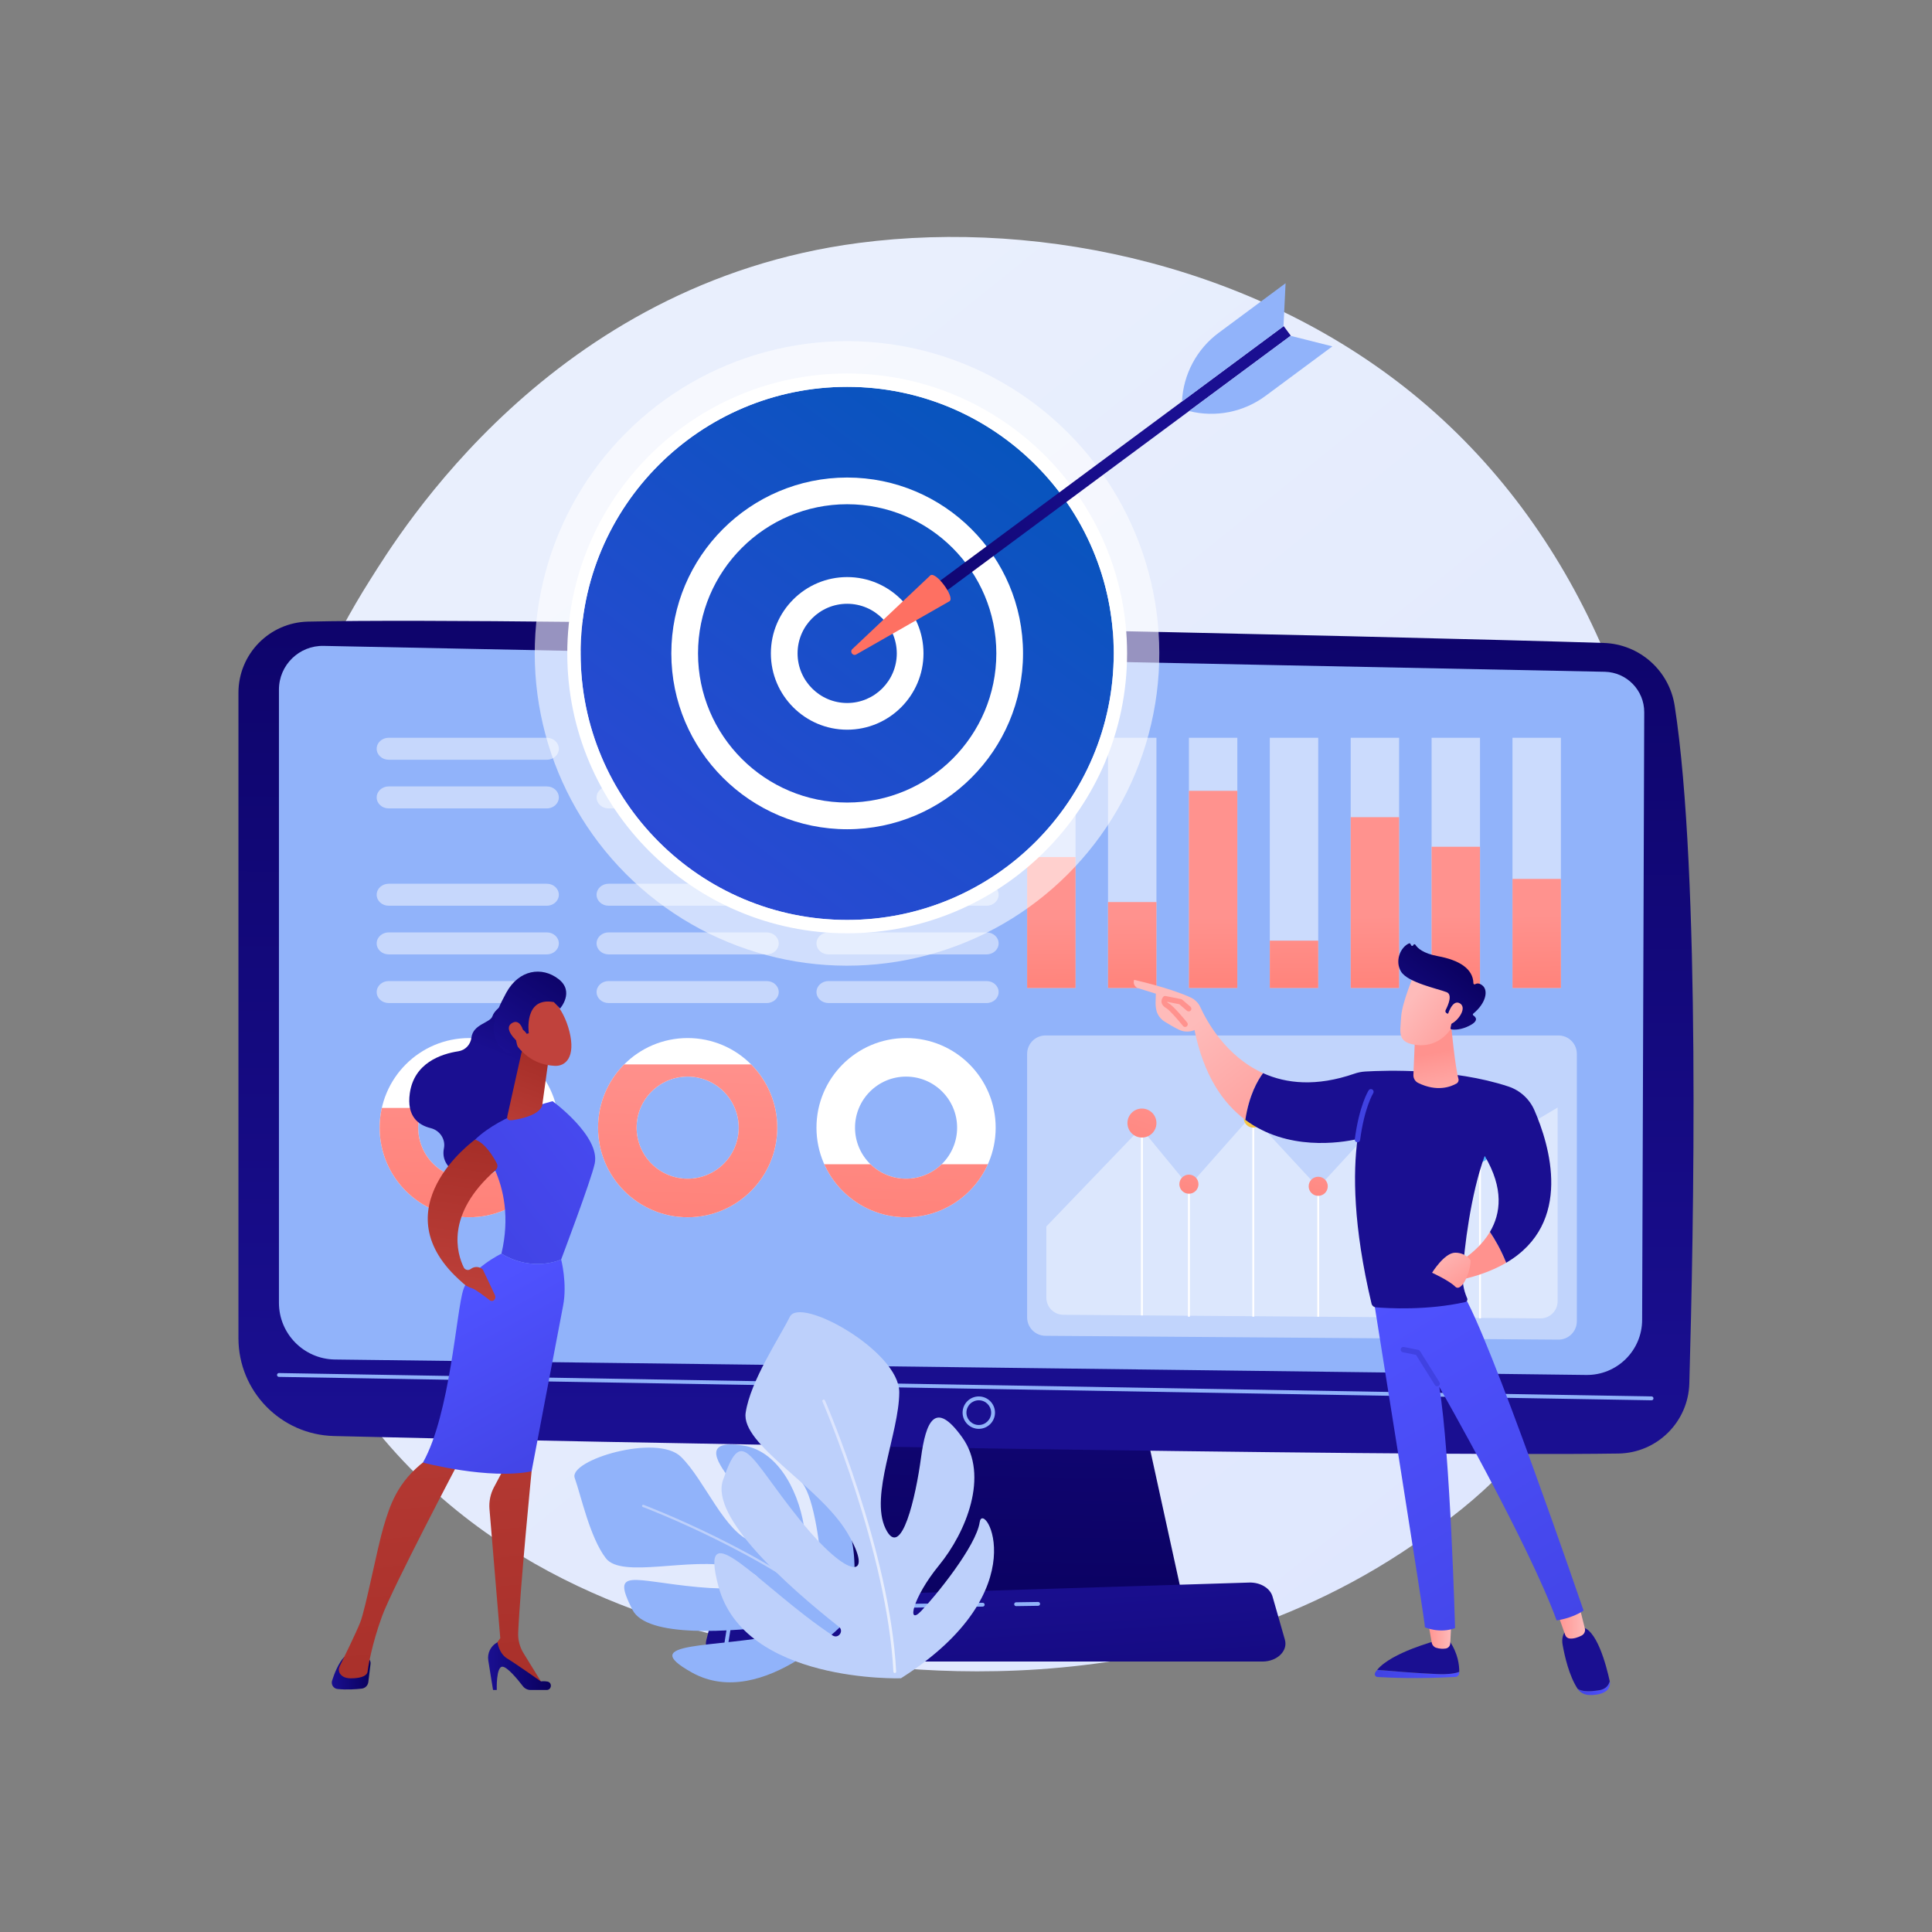 <?xml version="1.0" encoding="UTF-8" standalone="no"?>
<!-- Generator: Adobe Illustrator 27.5.0, SVG Export Plug-In . SVG Version: 6.00 Build 0)  -->

<svg
   version="1.1"
   x="0px"
   y="0px"
   viewBox="0 0 3710 3710"
   style="enable-background:new 0 0 3710 3710;"
   xml:space="preserve"
   id="svg574"
   sodipodi:docname="results.svg"
   inkscape:version="1.2.2 (b0a8486541, 2022-12-01)"
   xmlns:inkscape="http://www.inkscape.org/namespaces/inkscape"
   xmlns:sodipodi="http://sodipodi.sourceforge.net/DTD/sodipodi-0.dtd"
   xmlns:xlink="http://www.w3.org/1999/xlink"
   xmlns="http://www.w3.org/2000/svg"
   xmlns:svg="http://www.w3.org/2000/svg"><rect x="0" y="0" width="3710" height="3710" fill="#808080" stroke="none"/><defs
   id="defs578" /><sodipodi:namedview
   id="namedview576"
   pagecolor="#ffffff"
   bordercolor="#000000"
   borderopacity="0.25"
   inkscape:showpageshadow="2"
   inkscape:pageopacity="0.0"
   inkscape:pagecheckerboard="0"
   inkscape:deskcolor="#d1d1d1"
   showgrid="false"
   inkscape:zoom="0.26607037"
   inkscape:cx="-1097.454"
   inkscape:cy="1706.3155"
   inkscape:window-width="3840"
   inkscape:window-height="1530"
   inkscape:window-x="0"
   inkscape:window-y="0"
   inkscape:window-maximized="1"
   inkscape:current-layer="g325" />

<g
   id="Illustration">
	<g
   id="g571">
		<linearGradient
   id="SVGID_1_"
   gradientUnits="userSpaceOnUse"
   x1="3563.673"
   y1="4022.485"
   x2="1112.684"
   y2="978.509">
			<stop
   offset="0"
   style="stop-color:#DAE3FE"
   id="stop9" />
			<stop
   offset="1"
   style="stop-color:#E9EFFD"
   id="stop11" />
		</linearGradient>
		<path
   style="fill:url(#SVGID_1_);"
   d="M2889.39,2822.051c-56.298,59.268-109.567,97.49-151.654,127.688    c-494.721,354.968-1080.107,251.497-1204.519,226.228c-183.716-37.314-538.835-109.44-795.58-411.367    c-388.434-456.79-327.949-1176.45-26.653-1651.507c55.112-86.896,346.227-569.19,937.919-646.534    c358.085-46.808,775.498,47.598,1077.776,300.848C3361.188,1298.998,3316.018,2372.911,2889.39,2822.051z"
   id="path14" />
		<g
   id="g271">
			<g
   id="g47">
				
					<linearGradient
   id="SVGID_00000016778763610687221220000012907190930425850803_"
   gradientUnits="userSpaceOnUse"
   x1="1920.921"
   y1="3200.964"
   x2="1946.342"
   y2="1980.768">
					<stop
   offset="0"
   style="stop-color:#09005D"
   id="stop16" />
					<stop
   offset="1"
   style="stop-color:#1A0F91"
   id="stop18" />
				</linearGradient>
				<polygon
   style="fill:url(#SVGID_00000016778763610687221220000012907190930425850803_);"
   points="1633.775,2663.537       1573.439,3079.915 2273.447,3079.915 2182.27,2663.537     "
   id="polygon21" />
				
					<linearGradient
   id="SVGID_00000121973827662413721150000003061120896386025380_"
   gradientUnits="userSpaceOnUse"
   x1="1857.679"
   y1="606.308"
   x2="1852.595"
   y2="2746.74">
					<stop
   offset="0"
   style="stop-color:#09005D"
   id="stop23" />
					<stop
   offset="1"
   style="stop-color:#1A0F91"
   id="stop25" />
				</linearGradient>
				<path
   style="fill:url(#SVGID_00000121973827662413721150000003061120896386025380_);"
   d="M457.886,1330.324v1239.314      c0,101.95,81.242,185.321,183.158,187.949c452.658,11.672,2035.838,39.975,2466.737,33.623      c74.061-1.092,134.056-60.358,136.193-134.395c8.309-287.91,21.803-980.236-28.135-1301.656      c-10.517-67.688-67.651-118.303-136.116-120.493c-379.27-12.133-2057.544-50.66-2488.243-40.987      C517.199,1195.347,457.886,1256.024,457.886,1330.324z"
   id="path28" />
				<path
   style="fill:#91B3FA;"
   d="M535.649,1324.291v1177.434c0,59.524,47.782,108.025,107.299,108.916l2402.841,29.686      c59.007,0.882,107.375-46.591,107.595-105.605l4.02-1166.914c0.157-42.196-33.46-76.77-75.644-77.796l-2460.064-49.7      C574.516,1239.164,535.649,1277.097,535.649,1324.291z"
   id="path30" />
				<path
   style="fill:#91B3FA;"
   d="M3171.476,2688.936c-0.022,0-0.043,0-0.065,0l-2635.824-44.912      c-2.035-0.036-3.656-1.713-3.622-3.746c0.036-2.037,1.799-3.699,3.747-3.623l2635.825,44.912      c2.035,0.036,3.656,1.713,3.622,3.746C3175.125,2687.328,3173.482,2688.936,3171.476,2688.936z"
   id="path32" />
				<path
   style="fill:#91B3FA;"
   d="M1879.564,2743.786c-17.154,0-31.11-13.957-31.11-31.11c0-17.153,13.955-31.11,31.11-31.11      c17.154,0,31.11,13.957,31.11,31.11C1910.674,2729.829,1896.718,2743.786,1879.564,2743.786z M1879.564,2688.936      c-13.09,0-23.741,10.65-23.741,23.741c0,13.09,10.651,23.741,23.741,23.741c13.09,0,23.741-10.651,23.741-23.741      C1903.305,2699.586,1892.654,2688.936,1879.564,2688.936z"
   id="path34" />
				
					<linearGradient
   id="SVGID_00000036945547351287046320000017542169239394557625_"
   gradientUnits="userSpaceOnUse"
   x1="1953.533"
   y1="3771.306"
   x2="1902.691"
   y2="3018.85">
					<stop
   offset="0"
   style="stop-color:#09005D"
   id="stop36" />
					<stop
   offset="1"
   style="stop-color:#1A0F91"
   id="stop38" />
				</linearGradient>
				<path
   style="fill:url(#SVGID_00000036945547351287046320000017542169239394557625_);"
   d="M2424.229,3190.629H1399.719      c-27.833,0-48.734-19.814-43.353-41.097l13.146-51.991c3.953-15.635,21.155-27.115,41.585-27.752l987.664-30.819      c21.344-0.666,40.243,10.664,44.894,26.914l23.699,82.81C2473.512,3170.207,2452.511,3190.629,2424.229,3190.629z"
   id="path41" />
				<path
   style="fill:#91B3FA;"
   d="M1951.231,3084.22c-2.01,0-3.652-1.616-3.683-3.631c-0.029-2.037,1.596-3.71,3.63-3.739      l42.324-0.619c1.981-0.025,3.708,1.597,3.738,3.631c0.029,2.036-1.596,3.71-3.631,3.739l-42.323,0.619      C1951.268,3084.22,1951.25,3084.22,1951.231,3084.22z"
   id="path43" />
				<path
   style="fill:#91B3FA;"
   d="M1394.299,3162.311c-0.194,0-0.389-0.014-0.587-0.047c-2.01-0.32-3.379-2.209-3.057-4.217      l6.038-37.817c3.271-20.488,20.7-35.575,41.444-35.881l448.895-6.563c2.001-0.101,3.71,1.597,3.739,3.63      c0.029,2.037-1.596,3.71-3.63,3.739l-448.895,6.563c-17.156,0.252-31.57,12.73-34.276,29.671l-6.038,37.817      C1397.643,3161.019,1396.076,3162.311,1394.299,3162.311z"
   id="path45" />
			</g>
			<g
   id="g114">
				<g
   style="opacity:0.53;"
   id="g63">
					<rect
   x="1972.394"
   y="1416.728"
   style="fill:#FFFFFF;"
   width="92.965"
   height="480.567"
   id="rect49" />
					<rect
   x="2127.729"
   y="1416.728"
   style="fill:#FFFFFF;"
   width="92.965"
   height="480.567"
   id="rect51" />
					<rect
   x="2283.066"
   y="1416.728"
   style="fill:#FFFFFF;"
   width="92.965"
   height="480.567"
   id="rect53" />
					<rect
   x="2438.402"
   y="1416.728"
   style="fill:#FFFFFF;"
   width="92.965"
   height="480.567"
   id="rect55" />
					<rect
   x="2593.738"
   y="1416.728"
   style="fill:#FFFFFF;"
   width="92.965"
   height="480.567"
   id="rect57" />
					<rect
   x="2749.074"
   y="1416.728"
   style="fill:#FFFFFF;"
   width="92.965"
   height="480.567"
   id="rect59" />
					<rect
   x="2904.411"
   y="1416.728"
   style="fill:#FFFFFF;"
   width="92.965"
   height="480.567"
   id="rect61" />
				</g>
				
					<linearGradient
   id="SVGID_00000046339940377310206290000008632154133685024930_"
   gradientUnits="userSpaceOnUse"
   x1="2018.789"
   y1="1762.596"
   x2="2021.891"
   y2="2082.041">
					<stop
   offset="0"
   style="stop-color:#FF928E"
   id="stop65" />
					<stop
   offset="1"
   style="stop-color:#FE7062"
   id="stop67" />
				</linearGradient>
				
					<rect
   x="1972.394"
   y="1645.796"
   style="fill:url(#SVGID_00000046339940377310206290000008632154133685024930_);"
   width="92.965"
   height="251.499"
   id="rect70" />
				
					<linearGradient
   id="SVGID_00000183945873145838752160000011675120370581749125_"
   gradientUnits="userSpaceOnUse"
   x1="2173.696"
   y1="1761.618"
   x2="2176.8"
   y2="2081.316">
					<stop
   offset="0"
   style="stop-color:#FF928E"
   id="stop72" />
					<stop
   offset="1"
   style="stop-color:#FE7062"
   id="stop74" />
				</linearGradient>
				
					<rect
   x="2127.729"
   y="1732.232"
   style="fill:url(#SVGID_00000183945873145838752160000011675120370581749125_);"
   width="92.965"
   height="165.063"
   id="rect77" />
				
					<linearGradient
   id="SVGID_00000145755428411598293000000007891874890093505181_"
   gradientUnits="userSpaceOnUse"
   x1="2330.063"
   y1="1760.91"
   x2="2333.163"
   y2="2080.195">
					<stop
   offset="0"
   style="stop-color:#FF928E"
   id="stop79" />
					<stop
   offset="1"
   style="stop-color:#FE7062"
   id="stop81" />
				</linearGradient>
				
					<rect
   x="2283.066"
   y="1518.611"
   style="fill:url(#SVGID_00000145755428411598293000000007891874890093505181_);"
   width="92.965"
   height="378.685"
   id="rect84" />
				
					<linearGradient
   id="SVGID_00000183955446027783449290000010347000072375746955_"
   gradientUnits="userSpaceOnUse"
   x1="2483.99"
   y1="1759.616"
   x2="2487.099"
   y2="2079.906">
					<stop
   offset="0"
   style="stop-color:#FF928E"
   id="stop86" />
					<stop
   offset="1"
   style="stop-color:#FE7062"
   id="stop88" />
				</linearGradient>
				
					<rect
   x="2438.402"
   y="1806.321"
   style="fill:url(#SVGID_00000183955446027783449290000010347000072375746955_);"
   width="92.965"
   height="90.974"
   id="rect91" />
				
					<linearGradient
   id="SVGID_00000065756611061996886100000010184797016145931143_"
   gradientUnits="userSpaceOnUse"
   x1="2640.472"
   y1="1759.143"
   x2="2643.573"
   y2="2078.477">
					<stop
   offset="0"
   style="stop-color:#FF928E"
   id="stop93" />
					<stop
   offset="1"
   style="stop-color:#FE7062"
   id="stop95" />
				</linearGradient>
				
					<rect
   x="2593.738"
   y="1569.238"
   style="fill:url(#SVGID_00000065756611061996886100000010184797016145931143_);"
   width="92.965"
   height="328.057"
   id="rect98" />
				
					<linearGradient
   id="SVGID_00000038407991347923586460000013754848373632248745_"
   gradientUnits="userSpaceOnUse"
   x1="2795.523"
   y1="1758.238"
   x2="2798.625"
   y2="2077.649">
					<stop
   offset="0"
   style="stop-color:#FF928E"
   id="stop100" />
					<stop
   offset="1"
   style="stop-color:#FE7062"
   id="stop102" />
				</linearGradient>
				
					<rect
   x="2749.074"
   y="1626.039"
   style="fill:url(#SVGID_00000038407991347923586460000013754848373632248745_);"
   width="92.965"
   height="271.256"
   id="rect105" />
				
					<linearGradient
   id="SVGID_00000006695046428472550340000013631576858501312920_"
   gradientUnits="userSpaceOnUse"
   x1="2950.551"
   y1="1757.309"
   x2="2953.654"
   y2="2076.852">
					<stop
   offset="0"
   style="stop-color:#FF928E"
   id="stop107" />
					<stop
   offset="1"
   style="stop-color:#FE7062"
   id="stop109" />
				</linearGradient>
				
					<rect
   x="2904.411"
   y="1687.779"
   style="fill:url(#SVGID_00000006695046428472550340000013631576858501312920_);"
   width="92.965"
   height="209.516"
   id="rect112" />
			</g>
			<g
   id="g173">
				<g
   id="g133">
					<g
   id="g131">
						<defs
   id="defs117">
							<path
   id="SVGID_00000062179098390173096250000010936536638880073626_"
   d="M901.067,1993.36         c-95.025,0-172.058,77.033-172.058,172.057c0,95.025,77.032,172.058,172.058,172.058         c95.025,0,172.057-77.033,172.057-172.058C1073.124,2070.393,996.092,1993.36,901.067,1993.36z M901.067,2263.443         c-54.138,0-98.025-43.887-98.025-98.025c0-54.137,43.887-98.024,98.025-98.024c54.137,0,98.024,43.887,98.024,98.024         C999.091,2219.555,955.204,2263.443,901.067,2263.443z" />
						</defs>
						
							<use
   xlink:href="#SVGID_00000062179098390173096250000010936536638880073626_"
   style="overflow:visible;opacity:0.57;fill:#FFFFFF;"
   id="use119" />
						<clipPath
   id="SVGID_00000110454621812394616740000002243822191687368355_">
							<use
   xlink:href="#SVGID_00000062179098390173096250000010936536638880073626_"
   style="overflow:visible;opacity:0.57;"
   id="use121" />
						</clipPath>
						
							<linearGradient
   id="SVGID_00000183945666802918129280000000775134340941837206_"
   gradientUnits="userSpaceOnUse"
   x1="924.587"
   y1="1990.32"
   x2="900.335"
   y2="2711.824">
							<stop
   offset="0"
   style="stop-color:#FF928E"
   id="stop124" />
							<stop
   offset="1"
   style="stop-color:#FE7062"
   id="stop126" />
						</linearGradient>
						
							<rect
   x="660.791"
   y="2127.578"
   style="clip-path:url(#SVGID_00000110454621812394616740000002243822191687368355_);fill:url(#SVGID_00000183945666802918129280000000775134340941837206_);"
   width="511.094"
   height="216.292"
   clip-path="url(#SVGID_00000110454621812394616740000002243822191687368355_)"
   id="rect129" />
					</g>
				</g>
				<g
   id="g152">
					<g
   id="g150">
						<defs
   id="defs136">
							<path
   id="SVGID_00000070099451370227333950000017800075063334422157_"
   d="M1320.492,1993.36         c-95.025,0-172.057,77.033-172.057,172.057c0,95.025,77.032,172.058,172.057,172.058         c95.026,0,172.058-77.033,172.058-172.058C1492.55,2070.393,1415.518,1993.36,1320.492,1993.36z M1320.492,2263.443         c-54.137,0-98.025-43.887-98.025-98.025c0-54.137,43.887-98.024,98.025-98.024c54.138,0,98.025,43.887,98.025,98.024         C1418.517,2219.555,1374.63,2263.443,1320.492,2263.443z" />
						</defs>
						
							<use
   xlink:href="#SVGID_00000070099451370227333950000017800075063334422157_"
   style="overflow:visible;opacity:0.57;fill:#FFFFFF;"
   id="use138" />
						<clipPath
   id="SVGID_00000072975096993929497770000016844923815784003972_">
							<use
   xlink:href="#SVGID_00000070099451370227333950000017800075063334422157_"
   style="overflow:visible;opacity:0.57;"
   id="use140" />
						</clipPath>
						
							<linearGradient
   id="SVGID_00000028318122913581653300000012049464169704624558_"
   gradientUnits="userSpaceOnUse"
   x1="1342.136"
   y1="2004.354"
   x2="1317.883"
   y2="2725.86">
							<stop
   offset="0"
   style="stop-color:#FF928E"
   id="stop143" />
							<stop
   offset="1"
   style="stop-color:#FE7062"
   id="stop145" />
						</linearGradient>
						
							<rect
   x="1080.216"
   y="2043.975"
   style="clip-path:url(#SVGID_00000072975096993929497770000016844923815784003972_);fill:url(#SVGID_00000028318122913581653300000012049464169704624558_);"
   width="511.095"
   height="299.895"
   clip-path="url(#SVGID_00000072975096993929497770000016844923815784003972_)"
   id="rect148" />
					</g>
				</g>
				<g
   id="g171">
					<g
   id="g169">
						<defs
   id="defs155">
							<path
   id="SVGID_00000034773939290308837530000015360456299176655760_"
   d="M1739.918,1993.36         c-95.026,0-172.058,77.033-172.058,172.057c0,95.025,77.032,172.058,172.058,172.058         c95.025,0,172.057-77.033,172.057-172.058C1911.975,2070.393,1834.943,1993.36,1739.918,1993.36z M1739.918,2263.443         c-54.138,0-98.026-43.887-98.026-98.025c0-54.137,43.888-98.024,98.026-98.024c54.137,0,98.025,43.887,98.025,98.024         C1837.943,2219.555,1794.056,2263.443,1739.918,2263.443z" />
						</defs>
						
							<use
   xlink:href="#SVGID_00000034773939290308837530000015360456299176655760_"
   style="overflow:visible;opacity:0.57;fill:#FFFFFF;"
   id="use157" />
						<clipPath
   id="SVGID_00000134928285560561422120000007962533007464063935_">
							<use
   xlink:href="#SVGID_00000034773939290308837530000015360456299176655760_"
   style="overflow:visible;opacity:0.57;"
   id="use159" />
						</clipPath>
						
							<linearGradient
   id="SVGID_00000149383320710873453820000017674857335589870525_"
   gradientUnits="userSpaceOnUse"
   x1="1764.307"
   y1="2018.546"
   x2="1740.055"
   y2="2740.05">
							<stop
   offset="0"
   style="stop-color:#FF928E"
   id="stop162" />
							<stop
   offset="1"
   style="stop-color:#FE7062"
   id="stop164" />
						</linearGradient>
						
							<rect
   x="1499.642"
   y="2235.724"
   style="clip-path:url(#SVGID_00000134928285560561422120000007962533007464063935_);fill:url(#SVGID_00000149383320710873453820000017674857335589870525_);"
   width="511.094"
   height="108.146"
   clip-path="url(#SVGID_00000134928285560561422120000007962533007464063935_)"
   id="rect167" />
					</g>
				</g>
			</g>
			<g
   id="g233">
				<path
   style="opacity:0.44;fill:#FFFFFF;"
   d="M2992.361,2572.51l-984.864-7.398c-19.429-0.146-35.103-15.937-35.103-35.367      V2023.74c0-19.534,15.835-35.369,35.369-35.369h984.864c19.533,0,35.369,15.835,35.369,35.369v513.404      C3027.995,2556.781,3011.998,2572.658,2992.361,2572.51z"
   id="path175" />
				<path
   style="opacity:0.44;fill:#FFFFFF;"
   d="M2839.599,2216.831l-126.644-133.895l-181.588,197.505l-128.132-138.255      l-120.17,135.844l-92.152-111.956l-181.61,189.078v136.731c0,18.071,14.577,32.759,32.648,32.895l915.991,6.881      c18.264,0.138,33.142-14.63,33.142-32.894v-371.969L2839.599,2216.831z"
   id="path177" />
				<rect
   x="2840.196"
   y="2213.11"
   style="fill:#FFFFFF;"
   width="3.684"
   height="318.55"
   id="rect179" />
				<rect
   x="2711.114"
   y="2082.936"
   style="fill:#FFFFFF;"
   width="3.684"
   height="446.885"
   id="rect181" />
				<rect
   x="2529.525"
   y="2278.032"
   style="fill:#FFFFFF;"
   width="3.684"
   height="250.425"
   id="rect183" />
				<rect
   x="2404.798"
   y="2147.084"
   style="fill:#FFFFFF;"
   width="3.685"
   height="381.374"
   id="rect185" />
				<rect
   x="2281.224"
   y="2273.973"
   style="fill:#FFFFFF;"
   width="3.684"
   height="254.484"
   id="rect187" />
				<rect
   x="2191.025"
   y="2156.583"
   style="fill:#FFFFFF;"
   width="3.684"
   height="369.435"
   id="rect189" />
				
					<linearGradient
   id="SVGID_00000147912571576025343600000000571178181419389321_"
   gradientUnits="userSpaceOnUse"
   x1="2216.141"
   y1="2086.218"
   x2="2099.377"
   y2="2439.226">
					<stop
   offset="0"
   style="stop-color:#FF928E"
   id="stop191" />
					<stop
   offset="1"
   style="stop-color:#FE7062"
   id="stop193" />
				</linearGradient>
				<path
   style="fill:url(#SVGID_00000147912571576025343600000000571178181419389321_);"
   d="M2220.695,2156.582      c0,15.369-12.459,27.828-27.828,27.828s-27.828-12.459-27.828-27.828c0-15.369,12.459-27.828,27.828-27.828      S2220.695,2141.212,2220.695,2156.582z"
   id="path196" />
				
					<linearGradient
   id="SVGID_00000143583995976890426060000012193048062763559592_"
   gradientUnits="userSpaceOnUse"
   x1="2298.398"
   y1="2227.621"
   x2="2221.478"
   y2="2460.169">
					<stop
   offset="0"
   style="stop-color:#FF928E"
   id="stop198" />
					<stop
   offset="1"
   style="stop-color:#FE7062"
   id="stop200" />
				</linearGradient>
				
					<circle
   style="fill:url(#SVGID_00000143583995976890426060000012193048062763559592_);"
   cx="2283.066"
   cy="2273.974"
   r="18.332"
   id="circle203" />
				
					<linearGradient
   id="SVGID_00000157301751659110324810000003713787220712286873_"
   gradientUnits="userSpaceOnUse"
   x1="2421.972"
   y1="2100.732"
   x2="2345.052"
   y2="2333.281">
					<stop
   offset="0"
   style="stop-color:#FDF53F"
   id="stop205" />
					<stop
   offset="1"
   style="stop-color:#D93C65"
   id="stop207" />
				</linearGradient>
				<path
   style="fill:url(#SVGID_00000157301751659110324810000003713787220712286873_);"
   d="M2424.972,2147.085      c0,10.125-8.208,18.332-18.332,18.332c-10.125,0-18.332-8.207-18.332-18.332c0-10.125,8.208-18.332,18.332-18.332      C2416.764,2128.753,2424.972,2136.961,2424.972,2147.085z"
   id="path210" />
				
					<linearGradient
   id="SVGID_00000075124272282014884680000006268117093057143705_"
   gradientUnits="userSpaceOnUse"
   x1="2546.7"
   y1="2231.679"
   x2="2469.78"
   y2="2464.227">
					<stop
   offset="0"
   style="stop-color:#FF928E"
   id="stop212" />
					<stop
   offset="1"
   style="stop-color:#FE7062"
   id="stop214" />
				</linearGradient>
				
					<circle
   style="fill:url(#SVGID_00000075124272282014884680000006268117093057143705_);"
   cx="2531.367"
   cy="2278.031"
   r="18.332"
   id="circle217" />
				
					<linearGradient
   id="SVGID_00000084494491565596843290000015001486080614773158_"
   gradientUnits="userSpaceOnUse"
   x1="2728.288"
   y1="2036.583"
   x2="2651.368"
   y2="2269.132">
					<stop
   offset="0"
   style="stop-color:#FDF53F"
   id="stop219" />
					<stop
   offset="1"
   style="stop-color:#D93C65"
   id="stop221" />
				</linearGradient>
				
					<circle
   style="fill:url(#SVGID_00000084494491565596843290000015001486080614773158_);"
   cx="2712.956"
   cy="2082.936"
   r="18.332"
   id="circle224" />
				
					<linearGradient
   id="SVGID_00000025437395979538550280000001712546241079816632_"
   gradientUnits="userSpaceOnUse"
   x1="2857.371"
   y1="2166.756"
   x2="2780.451"
   y2="2399.305">
					<stop
   offset="0"
   style="stop-color:#53D8FF"
   id="stop226" />
					<stop
   offset="1"
   style="stop-color:#3840F7"
   id="stop228" />
				</linearGradient>
				
					<circle
   style="fill:url(#SVGID_00000025437395979538550280000001712546241079816632_);"
   cx="2842.039"
   cy="2213.109"
   r="18.332"
   id="circle231" />
			</g>
			<g
   style="opacity:0.48;"
   id="g245">
				<path
   style="fill:#FFFFFF;"
   d="M1050.115,1416.728H746.344c-12.708,0-23.009,9.448-23.009,21.103      c0,11.655,10.302,21.103,23.009,21.103h303.771c12.708,0,23.009-9.448,23.009-21.103      C1073.124,1426.176,1062.823,1416.728,1050.115,1416.728z"
   id="path235" />
				<path
   style="fill:#FFFFFF;"
   d="M1050.115,1510.169H746.344c-12.708,0-23.009,9.448-23.009,21.103      c0,11.655,10.302,21.103,23.009,21.103h303.771c12.708,0,23.009-9.448,23.009-21.103      C1073.124,1519.618,1062.823,1510.169,1050.115,1510.169z"
   id="path237" />
				<path
   style="fill:#FFFFFF;"
   d="M1050.115,1883.936H746.344c-12.708,0-23.009,9.448-23.009,21.103      c0,11.655,10.302,21.103,23.009,21.103h303.771c12.708,0,23.009-9.448,23.009-21.103      C1073.124,1893.384,1062.823,1883.936,1050.115,1883.936z"
   id="path239" />
				<path
   style="fill:#FFFFFF;"
   d="M1050.115,1790.494H746.344c-12.708,0-23.009,9.448-23.009,21.103      c0,11.655,10.302,21.103,23.009,21.103h303.771c12.708,0,23.009-9.448,23.009-21.103      C1073.124,1799.942,1062.823,1790.494,1050.115,1790.494z"
   id="path241" />
				<path
   style="fill:#FFFFFF;"
   d="M1050.115,1697.053H746.344c-12.708,0-23.009,9.448-23.009,21.103      c0,11.655,10.302,21.103,23.009,21.103h303.771c12.708,0,23.009-9.448,23.009-21.103      C1073.124,1706.5,1062.823,1697.053,1050.115,1697.053z"
   id="path243" />
			</g>
			<g
   style="opacity:0.48;"
   id="g257">
				<path
   style="fill:#FFFFFF;"
   d="M1472.378,1416.728h-303.771c-12.708,0-23.009,9.448-23.009,21.103      c0,11.655,10.302,21.103,23.009,21.103h303.771c12.708,0,23.009-9.448,23.009-21.103      C1495.387,1426.176,1485.086,1416.728,1472.378,1416.728z"
   id="path247" />
				<path
   style="fill:#FFFFFF;"
   d="M1472.378,1510.169h-303.771c-12.708,0-23.009,9.448-23.009,21.103      c0,11.655,10.302,21.103,23.009,21.103h303.771c12.708,0,23.009-9.448,23.009-21.103      C1495.387,1519.618,1485.086,1510.169,1472.378,1510.169z"
   id="path249" />
				<path
   style="fill:#FFFFFF;"
   d="M1472.378,1883.936h-303.771c-12.708,0-23.009,9.448-23.009,21.103      c0,11.655,10.302,21.103,23.009,21.103h303.771c12.708,0,23.009-9.448,23.009-21.103      C1495.387,1893.384,1485.086,1883.936,1472.378,1883.936z"
   id="path251" />
				<path
   style="fill:#FFFFFF;"
   d="M1472.378,1790.494h-303.771c-12.708,0-23.009,9.448-23.009,21.103      c0,11.655,10.302,21.103,23.009,21.103h303.771c12.708,0,23.009-9.448,23.009-21.103      C1495.387,1799.942,1485.086,1790.494,1472.378,1790.494z"
   id="path253" />
				<path
   style="fill:#FFFFFF;"
   d="M1472.378,1697.053h-303.771c-12.708,0-23.009,9.448-23.009,21.103      c0,11.655,10.302,21.103,23.009,21.103h303.771c12.708,0,23.009-9.448,23.009-21.103      C1495.387,1706.5,1485.086,1697.053,1472.378,1697.053z"
   id="path255" />
			</g>
			<g
   style="opacity:0.48;"
   id="g269">
				<path
   style="fill:#FFFFFF;"
   d="M1894.641,1416.728H1590.87c-12.708,0-23.009,9.448-23.009,21.103      c0,11.655,10.302,21.103,23.009,21.103h303.771c12.708,0,23.009-9.448,23.009-21.103      C1917.65,1426.176,1907.349,1416.728,1894.641,1416.728z"
   id="path259" />
				<path
   style="fill:#FFFFFF;"
   d="M1894.641,1510.169H1590.87c-12.708,0-23.009,9.448-23.009,21.103      c0,11.655,10.302,21.103,23.009,21.103h303.771c12.708,0,23.009-9.448,23.009-21.103      C1917.65,1519.618,1907.349,1510.169,1894.641,1510.169z"
   id="path261" />
				<path
   style="fill:#FFFFFF;"
   d="M1894.641,1883.936H1590.87c-12.708,0-23.009,9.448-23.009,21.103      c0,11.655,10.302,21.103,23.009,21.103h303.771c12.708,0,23.009-9.448,23.009-21.103      C1917.65,1893.384,1907.349,1883.936,1894.641,1883.936z"
   id="path263" />
				<path
   style="fill:#FFFFFF;"
   d="M1894.641,1790.494H1590.87c-12.708,0-23.009,9.448-23.009,21.103      c0,11.655,10.302,21.103,23.009,21.103h303.771c12.708,0,23.009-9.448,23.009-21.103      C1917.65,1799.942,1907.349,1790.494,1894.641,1790.494z"
   id="path265" />
				<path
   style="fill:#FFFFFF;"
   d="M1894.641,1697.053H1590.87c-12.708,0-23.009,9.448-23.009,21.103      c0,11.655,10.302,21.103,23.009,21.103h303.771c12.708,0,23.009-9.448,23.009-21.103      C1917.65,1706.5,1907.349,1697.053,1894.641,1697.053z"
   id="path267" />
			</g>
		</g>
		<g
   id="g290">
			<g
   id="g277">
				<path
   style="fill:#91B3FA;"
   d="M1630.671,3106.847c0,0-164.655,181.529-302.169,104.809      c-110.519-61.659,46.498-45.547,179.686-74.681c10.452-2.286,7.716-17.909-2.891-16.503      c-104.207,13.816-263.214,25.108-290.832-29.228c-41.692-82.026-1.26-55.423,125.629-43.575      c126.89,11.849,151.339-19.483,68.512-38.998c-82.827-19.514-214.589,23.648-245.283-16.488      c-30.694-40.136-47.472-119.807-59.706-154.071c-12.234-34.263,157.951-85.675,203.961-40.695      c46.01,44.98,83.372,145.379,137.974,163.709c54.602,18.33-4.133-70.48-40.345-116.319      c-36.212-45.84-50.568-79.907,21.781-68.974c72.349,10.933,110.593,99.233,118.22,165.145      c7.627,65.911,33.109,102.777,31.955,70.169c-1.154-32.609-12.987-132.608-36.111-162.675      C1517.928,2818.405,1683.002,2855.096,1630.671,3106.847z"
   id="path273" />
				<path
   style="fill:#BDD0FB;"
   d="M1617.27,3108.579c-0.724,0.275-1.572,0.154-2.197-0.396      c-141.328-123.642-378.366-213.51-380.744-214.402c-1.12-0.42-1.685-1.666-1.266-2.789c0.419-1.114,1.668-1.683,2.787-1.263      c2.385,0.894,240.146,91.03,382.074,215.199c0.899,0.785,0.99,2.152,0.203,3.052      C1617.886,3108.259,1617.59,3108.457,1617.27,3108.579z"
   id="path275" />
			</g>
			<g
   id="g288">
				<path
   style="fill:#BDD0FB;"
   d="M1730.077,3222.785c0,0-300.7,9.921-350.543-176.853      c-40.058-150.108,79.878,2.081,219.345,94.611c10.945,7.261,22.38-8.498,12.079-16.647      c-101.205-80.066-247-210.599-222.691-281.365c36.696-106.831,47.784-48.46,145.741,73.528      c97.957,121.989,146.466,116.775,92.911,27.084c-53.555-89.691-204.172-168.979-195.01-230.327      c9.162-61.348,65.067-144.202,84.821-184.259c19.755-40.058,210.469,66.056,210.121,145.045      c-0.349,78.99-56.94,197.698-26.454,261.495c30.487,63.796,58.604-63.855,68.079-134.941      c9.475-71.085,27.245-112.846,79.414-39.722c52.169,73.123,6.997,182.273-44.595,245.305s-62.322,116.992-34.56,88.117      c27.762-28.875,105.812-124.737,112.564-170.809C1888.05,2876.974,1996.727,3053.848,1730.077,3222.785z"
   id="path279" />
				
					<linearGradient
   id="SVGID_00000087397004492651890720000016842604409835747467_"
   gradientUnits="userSpaceOnUse"
   x1="1579.097"
   y1="2950.166"
   x2="1720.883"
   y2="2950.166">
					<stop
   offset="0"
   style="stop-color:#DAE3FE"
   id="stop281" />
					<stop
   offset="1"
   style="stop-color:#E9EFFD"
   id="stop283" />
				</linearGradient>
				<path
   style="fill:url(#SVGID_00000087397004492651890720000016842604409835747467_);"
   d="M1717.102,3212.45      c-0.862-0.404-1.479-1.254-1.528-2.274c-11.735-230.222-135.01-515.969-136.255-518.827c-0.586-1.346,0.03-2.909,1.378-3.498      c1.34-0.582,2.909,0.033,3.495,1.379c1.249,2.865,124.905,289.478,136.688,520.679c0.076,1.463-1.052,2.711-2.517,2.787      C1717.911,3212.72,1717.483,3212.628,1717.102,3212.45z"
   id="path286" />
			</g>
		</g>
		<g
   id="g349">
			<g
   id="g327">
				
					<ellipse
   transform="matrix(0.707 -0.707 0.707 0.707 -410.717 1517.833)"
   style="opacity:0.57;fill:#FFFFFF;"
   cx="1626.828"
   cy="1254.696"
   rx="599.751"
   ry="599.751"
   id="ellipse292" />
				<g
   id="g303">
					
						<linearGradient
   id="SVGID_00000011027302434056808150000011848636012783054213_"
   gradientUnits="userSpaceOnUse"
   x1="2072.757"
   y1="662.653"
   x2="920.232"
   y2="2192.817">
						<stop
   offset="0"
   style="stop-color:#0057b8;stop-opacity:1;"
   id="stop294" />
						<stop
   offset="1"
   style="stop-color:#4042E2"
   id="stop296" />
					</linearGradient>
					
						<circle
   style="fill:url(#SVGID_00000011027302434056808150000011848636012783054213_);"
   cx="1626.828"
   cy="1254.696"
   r="511.865"
   id="circle299" />
					<path
   style="fill:#FFFFFF;"
   d="M1626.828,1792.198c-296.378,0-537.501-241.121-537.501-537.503       s241.123-537.503,537.501-537.503s537.501,241.121,537.501,537.503S1923.205,1792.198,1626.828,1792.198z M1626.828,742.831       c-282.242,0-511.862,229.62-511.862,511.864c0,282.245,229.619,511.864,511.862,511.864       c282.243,0,511.862-229.619,511.862-511.864C2138.689,972.451,1909.07,742.831,1626.828,742.831z"
   id="path301" />
				</g>
				<g
   id="g314">
					
						<linearGradient
   id="SVGID_00000068653498604999539190000014708181981383503540_"
   gradientUnits="userSpaceOnUse"
   x1="2072.757"
   y1="662.653"
   x2="920.233"
   y2="2192.815">
						<stop
   offset="0"
   style="stop-color:#0057b8;stop-opacity:1;"
   id="stop305" />
						<stop
   offset="1"
   style="stop-color:#4042E2"
   id="stop307" />
					</linearGradient>
					
						<circle
   style="fill:url(#SVGID_00000068653498604999539190000014708181981383503540_);"
   cx="1626.828"
   cy="1254.696"
   r="312.057"
   id="circle310" />
					<path
   style="fill:#FFFFFF;"
   d="M1626.828,1592.392c-186.205,0-337.694-151.491-337.694-337.697       s151.489-337.692,337.694-337.692c186.205,0,337.694,151.487,337.694,337.692S1813.033,1592.392,1626.828,1592.392z        M1626.828,968.277c-157.932,0-286.42,128.486-286.42,286.418s128.488,286.423,286.42,286.423       c157.933,0,286.42-128.49,286.42-286.423S1784.76,968.277,1626.828,968.277z"
   id="path312" />
				</g>
				<g
   id="g325">
					
						<linearGradient
   id="SVGID_00000070828882620752262870000007492304473908066200_"
   gradientUnits="userSpaceOnUse"
   x1="2072.757"
   y1="662.654"
   x2="920.234"
   y2="2192.814">
						<stop
   offset="0"
   style="stop-color:#0057b8;stop-opacity:1;"
   id="stop316" />
						<stop
   offset="1"
   style="stop-color:#4042E2"
   id="stop318" />
					</linearGradient>
					
						<circle
   style="fill:url(#SVGID_00000070828882620752262870000007492304473908066200_);"
   cx="1626.828"
   cy="1254.696"
   r="120.9"
   id="circle321" />
					<path
   style="fill:#FFFFFF;"
   d="M1626.828,1401.234c-80.8,0-146.536-65.736-146.536-146.539s65.736-146.539,146.536-146.539       c80.801,0,146.539,65.736,146.539,146.539S1707.628,1401.234,1626.828,1401.234z M1626.828,1159.431       c-52.528,0-95.262,42.734-95.262,95.265c0,52.53,42.734,95.265,95.262,95.265c52.528,0,95.265-42.735,95.265-95.265       C1722.092,1202.165,1679.356,1159.431,1626.828,1159.431z"
   id="path323" />
				</g>
			</g>
			<g
   id="g347">
				
					<linearGradient
   id="SVGID_00000182526219930216026630000001605114739083904953_"
   gradientUnits="userSpaceOnUse"
   x1="578.551"
   y1="4974.828"
   x2="395.672"
   y2="5717.771"
   gradientTransform="matrix(-0.595 -0.803 0.803 -0.595 -2176.427 4591.307)">
					<stop
   offset="0"
   style="stop-color:#09005D"
   id="stop329" />
					<stop
   offset="1"
   style="stop-color:#1A0F91"
   id="stop331" />
				</linearGradient>
				<polygon
   style="fill:url(#SVGID_00000182526219930216026630000001605114739083904953_);"
   points="2465.072,626.239       2478.683,644.605 1783.23,1160.02 1769.619,1141.655     "
   id="polygon334" />
				
					<linearGradient
   id="SVGID_00000152971127545137703390000008057531950917949347_"
   gradientUnits="userSpaceOnUse"
   x1="1661.546"
   y1="121.958"
   x2="1702.22"
   y2="762.56">
					<stop
   offset="0"
   style="stop-color:#FF928E"
   id="stop336" />
					<stop
   offset="1"
   style="stop-color:#FE7062"
   id="stop338" />
				</linearGradient>
				<path
   style="fill:url(#SVGID_00000152971127545137703390000008057531950917949347_);"
   d="M1786.679,1104.761      c10.536-7.809,47.349,41.863,36.812,49.671l-179.13,102.239c-6.618,3.777-13.154-5.042-7.615-10.275L1786.679,1104.761z"
   id="path341" />
				<path
   style="fill:#91B3FA;"
   d="M2478.286,644.899l80.246,20.206l-128.44,95.19c-42.083,31.188-95.935,41.856-146.729,29.066l0,0      L2478.286,644.899z"
   id="path343" />
				<path
   style="fill:#91B3FA;"
   d="M2464.675,626.534l4.015-82.653l-128.44,95.19c-42.082,31.188-67.956,79.607-70.498,131.925l0,0      L2464.675,626.534z"
   id="path345" />
			</g>
		</g>
		<g
   id="g437">
			
				<linearGradient
   id="SVGID_00000034068770819232517640000012150701779133855915_"
   gradientUnits="userSpaceOnUse"
   x1="-6475.671"
   y1="1801.722"
   x2="-6387.79"
   y2="2022.169"
   gradientTransform="matrix(-1 0 0 1 -5442.798 0)">
				<stop
   offset="0"
   style="stop-color:#09005D"
   id="stop351" />
				<stop
   offset="1"
   style="stop-color:#1A0F91"
   id="stop353" />
			</linearGradient>
			<path
   style="fill:url(#SVGID_00000034068770819232517640000012150701779133855915_);"
   d="M980.764,1920.305     c0,0-29.627,14.411-35.074,30.965c-4.371,13.283-37.13,14.995-40.366,41.118c-1.671,13.488-11.651,24.289-25.085,26.348     c-33.458,5.128-85.02,22.503-93.271,80.594c-6.297,44.34,16.307,61.153,40.029,66.972c17.423,4.274,29.003,21.221,25.479,38.812     c-3.381,16.872,1.66,36.376,30.89,51.8c65.501,34.562,130.913-81.881,130.913-81.881l13.406-203.318L980.764,1920.305z"
   id="path356" />
			
				<linearGradient
   id="SVGID_00000061436077985986407720000002053017153100326031_"
   gradientUnits="userSpaceOnUse"
   x1="-6154.416"
   y1="3213.048"
   x2="-6079.896"
   y2="3213.048"
   gradientTransform="matrix(-1 0 0 1 -5442.798 0)">
				<stop
   offset="0"
   style="stop-color:#09005D"
   id="stop358" />
				<stop
   offset="1"
   style="stop-color:#1A0F91"
   id="stop360" />
			</linearGradient>
			<path
   style="fill:url(#SVGID_00000061436077985986407720000002053017153100326031_);"
   d="M711.529,3195.176l-4.239,34.844     c-0.804,6.61-6.008,11.837-12.624,12.593c-11.171,1.276-29.096,2.584-46.635,0.73c-7.698-0.814-12.696-8.609-10.35-15.987     c4.275-13.451,12.096-33.644,23.374-45.527h38.654C706.856,3181.83,712.392,3188.082,711.529,3195.176z"
   id="path363" />
			
				<linearGradient
   id="SVGID_00000047042534630076537030000017059384695980988597_"
   gradientUnits="userSpaceOnUse"
   x1="-6469.299"
   y1="3506.912"
   x2="-6362.06"
   y2="2253.555"
   gradientTransform="matrix(-1 0 0 1 -5442.798 0)">
				<stop
   offset="0"
   style="stop-color:#A22B25"
   id="stop365" />
				<stop
   offset="1"
   style="stop-color:#C0423C"
   id="stop367" />
			</linearGradient>
			<path
   style="fill:url(#SVGID_00000047042534630076537030000017059384695980988597_);"
   d="M1014.278,2786.991l6.524,38.378     c0,0-21.848,221.303-25.734,309.824c-0.609,13.878,2.981,27.593,10.265,39.422l37.99,61.692l-96.551-56.974l-1.922-11.782     l15.806-21.731l-20.702-247.914c-1.217-14.563,1.788-29.169,8.656-42.07l19.971-37.518L1014.278,2786.991z"
   id="path370" />
			
				<linearGradient
   id="SVGID_00000167360383480146862410000001987495471145147781_"
   gradientUnits="userSpaceOnUse"
   x1="-6500.627"
   y1="3199.442"
   x2="-6380.049"
   y2="3199.442"
   gradientTransform="matrix(-1 0 0 1 -5442.798 0)">
				<stop
   offset="0"
   style="stop-color:#09005D"
   id="stop372" />
				<stop
   offset="1"
   style="stop-color:#1A0F91"
   id="stop374" />
			</linearGradient>
			<path
   style="fill:url(#SVGID_00000167360383480146862410000001987495471145147781_);"
   d="M1049.682,3245.244h-30.812     c-5.767,0-11.206-2.647-14.723-7.218c-9.605-12.481-29.507-36.831-39.022-37.467c-12.81-0.855-11.172,44.685-11.172,44.685     h-7.181l-9.095-56.59c-2.289-14.238,4.793-28.343,17.578-35.014l0,0c0,0,2.929,21.656,18.807,31.235     c15.878,9.579,64.613,43.884,64.613,43.884s5.969-0.851,12.523,0.333C1060.919,3230.848,1059.561,3245.244,1049.682,3245.244z"
   id="path377" />
			
				<linearGradient
   id="SVGID_00000157294114841279756810000004290154550253914026_"
   gradientUnits="userSpaceOnUse"
   x1="-6253.582"
   y1="3525.561"
   x2="-6146.315"
   y2="2271.875"
   gradientTransform="matrix(-1 0 0 1 -5442.798 0)">
				<stop
   offset="0"
   style="stop-color:#A22B25"
   id="stop379" />
				<stop
   offset="1"
   style="stop-color:#C0423C"
   id="stop381" />
			</linearGradient>
			<path
   style="fill:url(#SVGID_00000157294114841279756810000004290154550253914026_);"
   d="M882.035,2805.219     c0,0-127.993,242.789-148.339,298.222c-20.346,55.433-27.473,101.676-27.746,106.055c-0.426,6.843-8.937,13.405-32.397,13.405     c-12.107,0-18.037-4.853-20.94-9.551c-2.477-4.007-2.605-9.022-0.518-13.247c7.404-14.983,30.9-62.867,39.602-84.585     c10.389-25.931,32.737-143.442,44.994-184.3c12.256-40.857,26.111-85.177,79.484-126.001     C816.175,2805.219,852.815,2769.333,882.035,2805.219z"
   id="path384" />
			
				<linearGradient
   id="SVGID_00000140000342794675120100000003672917373771563150_"
   gradientUnits="userSpaceOnUse"
   x1="1509.245"
   y1="1896.284"
   x2="853.39"
   y2="2414.867">
				<stop
   offset="0"
   style="stop-color:#4F52FF"
   id="stop386" />
				<stop
   offset="1"
   style="stop-color:#4042E2"
   id="stop388" />
			</linearGradient>
			<path
   style="fill:url(#SVGID_00000140000342794675120100000003672917373771563150_);"
   d="M962.891,2407.396     c33.016-139.903-50.624-219.031-50.624-219.031c52.775-50.658,148.931-73.71,148.931-73.71s91.754,67.08,80.869,119.585     c-6.38,30.773-64.494,184.326-64.494,184.326S1023.835,2444,962.891,2407.396z"
   id="path391" />
			
				<linearGradient
   id="SVGID_00000036957604798871618590000001486325165699025586_"
   gradientUnits="userSpaceOnUse"
   x1="878.846"
   y1="2494.794"
   x2="1082.212"
   y2="2860.852">
				<stop
   offset="0"
   style="stop-color:#4F52FF"
   id="stop393" />
				<stop
   offset="1"
   style="stop-color:#4042E2"
   id="stop395" />
			</linearGradient>
			<path
   style="fill:url(#SVGID_00000036957604798871618590000001486325165699025586_);"
   d="M889.688,2476.658     c13.437-40.479,73.203-69.262,73.203-69.262c60.945,36.604,114.682,11.172,114.682,11.172s12.052,46.064,3.733,88.873     c-8.318,42.809-60.503,317.929-60.503,317.929c-82.228,16.661-208.692-16.763-208.692-16.763     C864.487,2715.617,876.252,2517.137,889.688,2476.658z"
   id="path398" />
			
				<linearGradient
   id="SVGID_00000045587679593782958280000009211310387774249645_"
   gradientUnits="userSpaceOnUse"
   x1="1047.961"
   y1="1999.99"
   x2="966.611"
   y2="2220.314">
				<stop
   offset="0"
   style="stop-color:#A22B25"
   id="stop400" />
				<stop
   offset="1"
   style="stop-color:#C0423C"
   id="stop402" />
			</linearGradient>
			<path
   style="fill:url(#SVGID_00000045587679593782958280000009211310387774249645_);"
   d="M1001.214,2022.203l-26.843,120.573     c-2.57,10.621,7.112,8.883,17.849,6.858c17.584-3.315,40.247-10.143,47.824-23.825c0.771-1.393,1.156-2.967,1.373-4.544     l11.532-83.608c0.915-6.633-2.671-13.071-8.792-15.786l-22.254-9.868C1013.336,2008.204,1003.419,2013.093,1001.214,2022.203z"
   id="path405" />
			
				<linearGradient
   id="SVGID_00000004534404453898177640000017482022066715574160_"
   gradientUnits="userSpaceOnUse"
   x1="922.188"
   y1="2138.905"
   x2="871.346"
   y2="2525.299">
				<stop
   offset="0"
   style="stop-color:#A22B25"
   id="stop407" />
				<stop
   offset="1"
   style="stop-color:#C0423C"
   id="stop409" />
			</linearGradient>
			<path
   style="fill:url(#SVGID_00000004534404453898177640000017482022066715574160_);"
   d="M912.267,2188.365     c0,0-187.351,134.039-23.961,274.887c0,0,6.23,7.049,18.486,10.712c6.187,1.849,24.492,15.698,33.771,22.918     c2.984,2.321,7.294,1.531,9.3-1.673l0,0c1.572-2.511,1.756-5.649,0.49-8.327l-23.194-49.045     c-6.441-6.011-16.299-6.438-23.236-1.006l0,0c-4.425,3.466-10.907,2.015-13.384-3.031     c-12.631-25.725-36.481-101.384,61.135-186.875c3.67-3.214,4.598-8.529,2.346-12.856     C947.162,2220.894,931.477,2194.731,912.267,2188.365z"
   id="path412" />
			<g
   id="g435">
				
					<linearGradient
   id="SVGID_00000042732779740576430430000003401232404761768638_"
   gradientUnits="userSpaceOnUse"
   x1="5339.577"
   y1="19726.832"
   x2="5198.908"
   y2="19503.119"
   gradientTransform="matrix(-0.981 -0.194 -0.194 0.981 -5213.708 -99.241)">
					<stop
   offset="0"
   style="stop-color:#A22B25"
   id="stop414" />
					<stop
   offset="1"
   style="stop-color:#C0423C"
   id="stop416" />
				</linearGradient>
				<path
   style="fill:url(#SVGID_00000042732779740576430430000003401232404761768638_);"
   d="M1052.629,1912.288      c0,0,28.578,19.344,40.857,68.608c12.28,49.263-7.676,66.934-28.132,65.851c-20.456-1.083-50.115-7.409-75.813-42.75      C963.843,1968.655,1015.181,1888.65,1052.629,1912.288z"
   id="path419" />
				
					<linearGradient
   id="SVGID_00000006708004484246664790000001378863199798360749_"
   gradientUnits="userSpaceOnUse"
   x1="-6556.633"
   y1="657.29"
   x2="-6468.748"
   y2="877.746"
   gradientTransform="matrix(-0.981 -0.194 -0.194 0.981 -5213.708 -99.241)">
					<stop
   offset="0"
   style="stop-color:#09005D"
   id="stop421" />
					<stop
   offset="1"
   style="stop-color:#1A0F91"
   id="stop423" />
				</linearGradient>
				<path
   style="fill:url(#SVGID_00000006708004484246664790000001378863199798360749_);"
   d="M1015.455,1984.127      c0,0-10.471-70.59,48.137-59.792l11.85,12.337c0,0,28.687-32.306-3.059-56.727c-31.746-24.421-75.8-18.167-100.172,26.292      c-24.372,44.458-33.218,75.699-12.789,103.325c20.428,27.626,35.795,3.932,35.795,3.932s-9.369-23.91-1.595-34.171      c7.774-10.26,17.804,5.966,17.804,5.966L1015.455,1984.127z"
   id="path426" />
				
					<linearGradient
   id="SVGID_00000127726034816262748300000001713386494390319521_"
   gradientUnits="userSpaceOnUse"
   x1="5371.488"
   y1="19706.756"
   x2="5230.819"
   y2="19483.043"
   gradientTransform="matrix(-0.981 -0.194 -0.194 0.981 -5213.708 -99.241)">
					<stop
   offset="0"
   style="stop-color:#A22B25"
   id="stop428" />
					<stop
   offset="1"
   style="stop-color:#C0423C"
   id="stop430" />
				</linearGradient>
				<path
   style="fill:url(#SVGID_00000127726034816262748300000001713386494390319521_);"
   d="M1007.446,1990.171      c0,0-5.17-36.318-23.717-25.936c-18.549,10.382,6.685,33.926,16.801,41.937L1007.446,1990.171z"
   id="path433" />
			</g>
		</g>
		<g
   id="g569">
			
				<linearGradient
   id="SVGID_00000000938090251813362640000005229599418102847135_"
   gradientUnits="userSpaceOnUse"
   x1="-5890.975"
   y1="2234.507"
   x2="-5985.448"
   y2="2376.217"
   gradientTransform="matrix(-1 0 0 1 -3242.584 0)">
				<stop
   offset="0"
   style="stop-color:#FEBBBA"
   id="stop439" />
				<stop
   offset="1"
   style="stop-color:#FF928E"
   id="stop441" />
			</linearGradient>
			<path
   style="fill:url(#SVGID_00000000938090251813362640000005229599418102847135_);"
   d="M2780.278,2462.373l-104.365,1.291     l36.526-34.382c9.079-8.546,22.936-9.93,33.416-3.133c6.136,3.98,12.791,9.383,18.556,16.536c0,0,65.102-23.792,96.662-77.023     c9.829,14.602,21.323,34.475,31.281,59.2C2864.063,2441.471,2827.388,2454.531,2780.278,2462.373z"
   id="path444" />
			
				<linearGradient
   id="SVGID_00000169551783297662665600000005752790482118381750_"
   gradientUnits="userSpaceOnUse"
   x1="-6044.748"
   y1="3214.488"
   x2="-5882.561"
   y2="3214.488"
   gradientTransform="matrix(-1 0 0 1 -3242.584 0)">
				<stop
   offset="0"
   style="stop-color:#4F52FF"
   id="stop446" />
				<stop
   offset="1"
   style="stop-color:#4042E2"
   id="stop448" />
			</linearGradient>
			<path
   style="fill:url(#SVGID_00000169551783297662665600000005752790482118381750_);"
   d="M2644.558,3206.643     c27.784,2.402,76.005,6.303,114.021,7.976c22.852,1.006,36.008-1.232,43.586-4.265c-0.013,0.854-0.037,1.661-0.071,2.411     c-0.18,4-3.43,7.2-7.471,7.426c-71.832,4.01-128.961,1.388-149.299,0.15c-4.205-0.256-6.711-4.826-4.561-8.412     C2641.84,3210.136,2643.143,3208.38,2644.558,3206.643z"
   id="path451" />
			
				<linearGradient
   id="SVGID_00000045617276333843467560000004057988509254645890_"
   gradientUnits="userSpaceOnUse"
   x1="-5883.102"
   y1="2943.152"
   x2="-5920.026"
   y2="3057.812"
   gradientTransform="matrix(-1 0 0 1 -3242.584 0)">
				<stop
   offset="0"
   style="stop-color:#09005D"
   id="stop453" />
				<stop
   offset="1"
   style="stop-color:#1A0F91"
   id="stop455" />
			</linearGradient>
			<path
   style="fill:url(#SVGID_00000045617276333843467560000004057988509254645890_);"
   d="M2758.579,3214.619     c-38.016-1.673-86.237-5.574-114.021-7.976c27.316-33.515,114.021-56.103,114.021-56.103h24.488     c16.843,24.278,19.281,47.393,19.097,59.814C2794.587,3213.388,2781.431,3215.625,2758.579,3214.619z"
   id="path458" />
			
				<linearGradient
   id="SVGID_00000085213733493526370750000014722579272348237238_"
   gradientUnits="userSpaceOnUse"
   x1="-6029.775"
   y1="3138.323"
   x2="-5984.09"
   y2="3138.323"
   gradientTransform="matrix(-1 0 0 1 -3242.584 0)">
				<stop
   offset="0"
   style="stop-color:#FEBBBA"
   id="stop460" />
				<stop
   offset="1"
   style="stop-color:#FF928E"
   id="stop462" />
			</linearGradient>
			<path
   style="fill:url(#SVGID_00000085213733493526370750000014722579272348237238_);"
   d="M2787.191,3110.562l-2.292,45.348     c-0.249,4.91-3.924,9.037-8.842,9.74c-4.893,0.7-11.446,0.789-18.396-1.524c-4.275-1.423-7.449-5.025-8.237-9.419l-7.919-44.145     H2787.191z"
   id="path465" />
			<g
   id="g481">
				
					<linearGradient
   id="SVGID_00000086657311078384866300000003541621995594175903_"
   gradientUnits="userSpaceOnUse"
   x1="-6334.23"
   y1="3241.795"
   x2="-6272.077"
   y2="3241.795"
   gradientTransform="matrix(-1 0 0 1 -3242.584 0)">
					<stop
   offset="0"
   style="stop-color:#4F52FF"
   id="stop467" />
					<stop
   offset="1"
   style="stop-color:#4042E2"
   id="stop469" />
				</linearGradient>
				<path
   style="fill:url(#SVGID_00000086657311078384866300000003541621995594175903_);"
   d="M3071.407,3245.624      c12.049-1.956,17.501-9.243,19.787-17.034c0.015,0.07,0.03,0.14,0.045,0.21c1.772,8.218-2.337,16.735-10.553,20.786      c-9.93,4.896-20.788,5.73-29.217,5.325c-9.043-0.434-17.345-4.791-21.907-11.764l-0.069-0.105      C3038.571,3248.271,3051.313,3248.887,3071.407,3245.624z"
   id="path472" />
				
					<linearGradient
   id="SVGID_00000163059521219501391450000015066534730067368636_"
   gradientUnits="userSpaceOnUse"
   x1="-6176.816"
   y1="2848.566"
   x2="-6213.741"
   y2="2963.226"
   gradientTransform="matrix(-1 0 0 1 -3242.584 0)">
					<stop
   offset="0"
   style="stop-color:#09005D"
   id="stop474" />
					<stop
   offset="1"
   style="stop-color:#1A0F91"
   id="stop476" />
				</linearGradient>
				<path
   style="fill:url(#SVGID_00000163059521219501391450000015066534730067368636_);"
   d="M3014.598,3124.533h20.195      c30.761-0.732,50.078,74.805,56.401,104.057c-2.286,7.791-7.738,15.078-19.787,17.034c-20.094,3.263-32.836,2.647-41.914-2.582      c-16.619-25.461-24.857-62.75-28.818-84.513C2996.17,3133.778,3014.598,3124.533,3014.598,3124.533z"
   id="path479" />
			</g>
			
				<linearGradient
   id="SVGID_00000055686260748524828350000000327831066511349139_"
   gradientUnits="userSpaceOnUse"
   x1="-6286.359"
   y1="3114.501"
   x2="-6231.761"
   y2="3114.501"
   gradientTransform="matrix(-1 0 0 1 -3242.584 0)">
				<stop
   offset="0"
   style="stop-color:#FEBBBA"
   id="stop483" />
				<stop
   offset="1"
   style="stop-color:#FF928E"
   id="stop485" />
			</linearGradient>
			<path
   style="fill:url(#SVGID_00000055686260748524828350000000327831066511349139_);"
   d="M3032.197,3082.443l11.214,44.601     c1.375,5.469-1.243,11.125-6.299,13.719c-6.273,3.22-15.105,6.602-23.222,5.623c-3.817-0.46-6.989-3.149-8.25-6.744     l-16.463-46.925L3032.197,3082.443z"
   id="path488" />
			
				<linearGradient
   id="SVGID_00000082362941119433587430000007146081964540607125_"
   gradientUnits="userSpaceOnUse"
   x1="-5844.741"
   y1="2525.322"
   x2="-6310.881"
   y2="3288.905"
   gradientTransform="matrix(-1 0 0 1 -3242.584 0)">
				<stop
   offset="0"
   style="stop-color:#4F52FF"
   id="stop490" />
				<stop
   offset="1"
   style="stop-color:#4042E2"
   id="stop492" />
			</linearGradient>
			<path
   style="fill:url(#SVGID_00000082362941119433587430000007146081964540607125_);"
   d="M2637.717,2495.016     c0,0,100.213,626.418,98.563,629.861c0,0,27.678,12.58,57.852,1.603c0,0-9.063-334.865-30.297-463.26     c0,0,171.03,299.304,225.343,448.44c0,0,28.327-3.378,51.776-18.81c0,0-184.152-538.732-233.281-610.489L2637.717,2495.016z"
   id="path495" />
			
				<linearGradient
   id="SVGID_00000129167153942917614530000009675413327568978825_"
   gradientUnits="userSpaceOnUse"
   x1="2946.195"
   y1="1619.758"
   x2="2747.914"
   y2="2529.823">
				<stop
   offset="0"
   style="stop-color:#4F52FF"
   id="stop497" />
				<stop
   offset="1"
   style="stop-color:#4042E2"
   id="stop499" />
			</linearGradient>
			<path
   style="fill:url(#SVGID_00000129167153942917614530000009675413327568978825_);"
   d="M2759.835,2662.155     c0.934,0,1.881-0.252,2.732-0.786c2.412-1.511,3.145-4.693,1.634-7.105l-37.449-59.817c-0.753-1.204-1.964-2.04-3.354-2.322     l-27.56-5.544c-2.787-0.579-5.509,1.249-6.073,4.039c-0.562,2.79,1.246,5.509,4.039,6.073l25.384,5.106l36.271,57.934     C2756.439,2661.299,2758.118,2662.155,2759.835,2662.155z"
   id="path502" />
			
				<linearGradient
   id="SVGID_00000114033786654539916730000002529131137540128426_"
   gradientUnits="userSpaceOnUse"
   x1="-5535.392"
   y1="1964.457"
   x2="-5751.629"
   y2="2245.776"
   gradientTransform="matrix(-1 0 0 1 -3242.584 0)">
				<stop
   offset="0"
   style="stop-color:#FEBBBA"
   id="stop504" />
				<stop
   offset="1"
   style="stop-color:#FF928E"
   id="stop506" />
			</linearGradient>
			<path
   style="fill:url(#SVGID_00000114033786654539916730000002529131137540128426_);"
   d="M2177.844,1881.617     c0,0,67.622,14.914,108.752,33.904c8.169,3.771,14.685,10.366,18.396,18.495c12.301,26.945,49.104,94.515,120.477,126.76     c-10.278,13.643-26.828,42.02-34.038,89.716c-42.867-31.906-79.875-85.189-97.643-172.576c0,0-13.529,7.355-30.408-0.842     c-8.917-4.331-19.213-10.474-26.942-15.305c-7.7-4.813-13.437-12.297-15.664-21.036c-2.942-11.54-1.209-21.688-1.209-32.573     l-34.759-10.769C2184.805,1897.391,2174.356,1893.447,2177.844,1881.617z"
   id="path509" />
			
				<linearGradient
   id="SVGID_00000159458941300472975630000018177338872328742530_"
   gradientUnits="userSpaceOnUse"
   x1="3181.312"
   y1="1587.089"
   x2="2984.716"
   y2="1837.919">
				<stop
   offset="0"
   style="stop-color:#09005D"
   id="stop511" />
				<stop
   offset="1"
   style="stop-color:#1A0F91"
   id="stop513" />
			</linearGradient>
			<path
   style="fill:url(#SVGID_00000159458941300472975630000018177338872328742530_);"
   d="M2391.43,2150.492     c7.21-47.696,23.76-76.073,34.038-89.716c44.338,20.032,102.013,26.436,175.458,0.987c6.77-2.346,13.832-3.719,20.992-4.14     c39.098-2.292,167.938-6.475,274.55,28.748c22.438,7.413,40.611,24,49.976,45.492c28.84,66.183,75.531,216.906-54.089,293     c-9.959-24.724-21.453-44.598-31.281-59.2c20.874-35.209,27.056-83.299-9.986-145.922     c-27.01,72.933-39.681,179.351-42.329,226.447c-0.872,15.506,1.848,30.982,7.932,45.298l0.664,1.562     c1.302,3.063-0.49,6.584-3.765,7.319c-72.971,16.392-148.866,11.938-171.541,10.065c-4.048-0.335-7.411-3.23-8.339-7.143     c-35.483-149.514-35.565-251.502-26.877-315.974C2573.639,2194.734,2472.139,2210.563,2391.43,2150.492z"
   id="path516" />
			
				<linearGradient
   id="SVGID_00000071533710260625464590000002773380404914757538_"
   gradientUnits="userSpaceOnUse"
   x1="3236.987"
   y1="1609.558"
   x2="2807.638"
   y2="1980.154">
				<stop
   offset="0"
   style="stop-color:#4F52FF"
   id="stop518" />
				<stop
   offset="1"
   style="stop-color:#4042E2"
   id="stop520" />
			</linearGradient>
			<path
   style="fill:url(#SVGID_00000071533710260625464590000002773380404914757538_);"
   d="M2606.691,2193.531     c2.546,0,4.761-1.888,5.104-4.482c8.253-62.325,24.986-89.542,25.155-89.809c1.51-2.407,0.793-5.589-1.611-7.11     c-2.407-1.51-5.582-0.806-7.103,1.591c-0.735,1.158-18.07,29.065-26.663,93.979c-0.375,2.82,1.611,5.413,4.434,5.786     C2606.236,2193.516,2606.465,2193.531,2606.691,2193.531z"
   id="path523" />
			
				<linearGradient
   id="SVGID_00000062890984621394311540000001658133605812135839_"
   gradientUnits="userSpaceOnUse"
   x1="-6017.38"
   y1="2146.278"
   x2="-5993.724"
   y2="2022.08"
   gradientTransform="matrix(-1 0 0 1 -3242.584 0)">
				<stop
   offset="0"
   style="stop-color:#FEBBBA"
   id="stop525" />
				<stop
   offset="1"
   style="stop-color:#FF928E"
   id="stop527" />
			</linearGradient>
			<path
   style="fill:url(#SVGID_00000062890984621394311540000001658133605812135839_);"
   d="M2786.768,1970.526     c0,0,7.382,78.052,13.882,101.14c0.986,3.503-0.535,7.196-3.718,9.014c-11.031,6.303-37.489,16.584-73.679-1.153     c-5.863-2.874-9.388-8.985-9.114-15.453l3.189-75.423L2786.768,1970.526z"
   id="path530" />
			<g
   id="g553">
				
					<linearGradient
   id="SVGID_00000076595274871623601970000010082427015998049968_"
   gradientUnits="userSpaceOnUse"
   x1="-5953.369"
   y1="1918.414"
   x2="-6088.345"
   y2="2021.692"
   gradientTransform="matrix(-1 0 0 1 -3242.584 0)">
					<stop
   offset="0"
   style="stop-color:#FEBBBA"
   id="stop532" />
					<stop
   offset="1"
   style="stop-color:#FF928E"
   id="stop534" />
				</linearGradient>
				<path
   style="fill:url(#SVGID_00000076595274871623601970000010082427015998049968_);"
   d="M2715.734,1870.673      c0,0-23.611,54.238-25.196,82.706c-1.585,28.468-7.72,46.94,25.196,52.673c32.917,5.732,60.646-10.665,75.668-39.022      c0,0,23.537-43.696,18.257-61.59C2804.379,1887.545,2715.734,1870.673,2715.734,1870.673z"
   id="path537" />
				
					<linearGradient
   id="SVGID_00000160906095580098906420000016479961156900143776_"
   gradientUnits="userSpaceOnUse"
   x1="-6048.386"
   y1="1836.641"
   x2="-5922.677"
   y2="1998.491"
   gradientTransform="matrix(-1 0 0 1 -3242.584 0)">
					<stop
   offset="0"
   style="stop-color:#09005D"
   id="stop539" />
					<stop
   offset="1"
   style="stop-color:#1A0F91"
   id="stop541" />
				</linearGradient>
				<path
   style="fill:url(#SVGID_00000160906095580098906420000016479961156900143776_);"
   d="M2780.154,1946.641l-1.874-0.826      c-2.385-1.051-3.406-3.891-2.208-6.206c4.641-8.969,13.69-29.52,2.001-34.314c-15.065-6.179-74.74-18.348-87.615-39.522      c-12.374-20.35-1.41-46.62,15.068-54.092c1.103-0.5,2.402-0.103,2.968,0.967l1.373,2.598c0.94,1.779,3.567,1.509,4.126-0.423      l0,0c0.537-1.855,3.005-2.215,4.028-0.577c3.958,6.335,14.642,16.605,43.216,21.879c40.608,7.494,67.456,23.928,68.124,51.989      c0.042,1.783,1.939,2.774,3.461,1.846c2.999-1.827,7.797-2.685,14.209,2.707c11.152,9.378,6.589,33.703-17.859,53.712      c-1.161,0.95-1.152,2.763,0.106,3.582c4.432,2.885,11.039,9.75-6.08,18.902c-17.708,9.466-30.931,8.689-36.022,7.849      c-1.267-0.209-2.083-1.436-1.807-2.689l5.434-24.663c0.308-1.396-0.755-2.718-2.184-2.718H2780.154z"
   id="path544" />
				
					<linearGradient
   id="SVGID_00000093137548562533471960000005196004708450455988_"
   gradientUnits="userSpaceOnUse"
   x1="-5970.111"
   y1="1896.533"
   x2="-6105.087"
   y2="1999.811"
   gradientTransform="matrix(-1 0 0 1 -3242.584 0)">
					<stop
   offset="0"
   style="stop-color:#FEBBBA"
   id="stop546" />
					<stop
   offset="1"
   style="stop-color:#FF928E"
   id="stop548" />
				</linearGradient>
				<path
   style="fill:url(#SVGID_00000093137548562533471960000005196004708450455988_);"
   d="M2779.132,1951.845      c0,0,9.008-34.646,24.541-24.932c15.534,9.714-8.061,38.82-20.549,40.117L2779.132,1951.845z"
   id="path551" />
			</g>
			
				<linearGradient
   id="SVGID_00000097491624759225840840000014900428015530964150_"
   gradientUnits="userSpaceOnUse"
   x1="2275.439"
   y1="1606.376"
   x2="2264.141"
   y2="1830.09">
				<stop
   offset="0"
   style="stop-color:#FEBBBA"
   id="stop555" />
				<stop
   offset="1"
   style="stop-color:#FF928E"
   id="stop557" />
			</linearGradient>
			<path
   style="fill:url(#SVGID_00000097491624759225840840000014900428015530964150_);"
   d="M2275.752,1972.053     c1.143,0,2.294-0.378,3.25-1.153c2.211-1.798,2.546-5.046,0.748-7.256c-2.586-3.182-25.523-31.22-34.617-36.357     c-2.596-1.465-3.887-2.775-4.3-3.621l23.806,4.764l14.668,12.594c2.163,1.853,5.418,1.601,7.271-0.554     c1.855-2.16,1.606-5.418-0.554-7.271l-15.693-13.47c-0.672-0.574-1.478-0.972-2.346-1.143l-29.519-5.912     c-2.05-0.428-4.124,0.448-5.29,2.175c-2.488,3.696-3.331,7.342-2.503,10.847c0.962,4.089,4.033,7.543,9.386,10.57     c5.582,3.152,22.398,22.459,31.689,33.884C2272.769,1971.403,2274.254,1972.053,2275.752,1972.053z"
   id="path560" />
			
				<linearGradient
   id="SVGID_00000003078727217097238800000003580454451573379748_"
   gradientUnits="userSpaceOnUse"
   x1="-6003.558"
   y1="2393.154"
   x2="-6065.832"
   y2="2486.565"
   gradientTransform="matrix(-1 0 0 1 -3242.584 0)">
				<stop
   offset="0"
   style="stop-color:#FEBBBA"
   id="stop562" />
				<stop
   offset="1"
   style="stop-color:#FF928E"
   id="stop564" />
			</linearGradient>
			<path
   style="fill:url(#SVGID_00000003078727217097238800000003580454451573379748_);"
   d="M2823.988,2420.345     c0,0-8.879-14.799-29.598-14.799s-44.397,38.477-44.397,38.477s32.558,14.799,44.397,26.638S2823.988,2444.023,2823.988,2420.345     z"
   id="path567" />
		</g>
	</g>
</g>
</svg>
